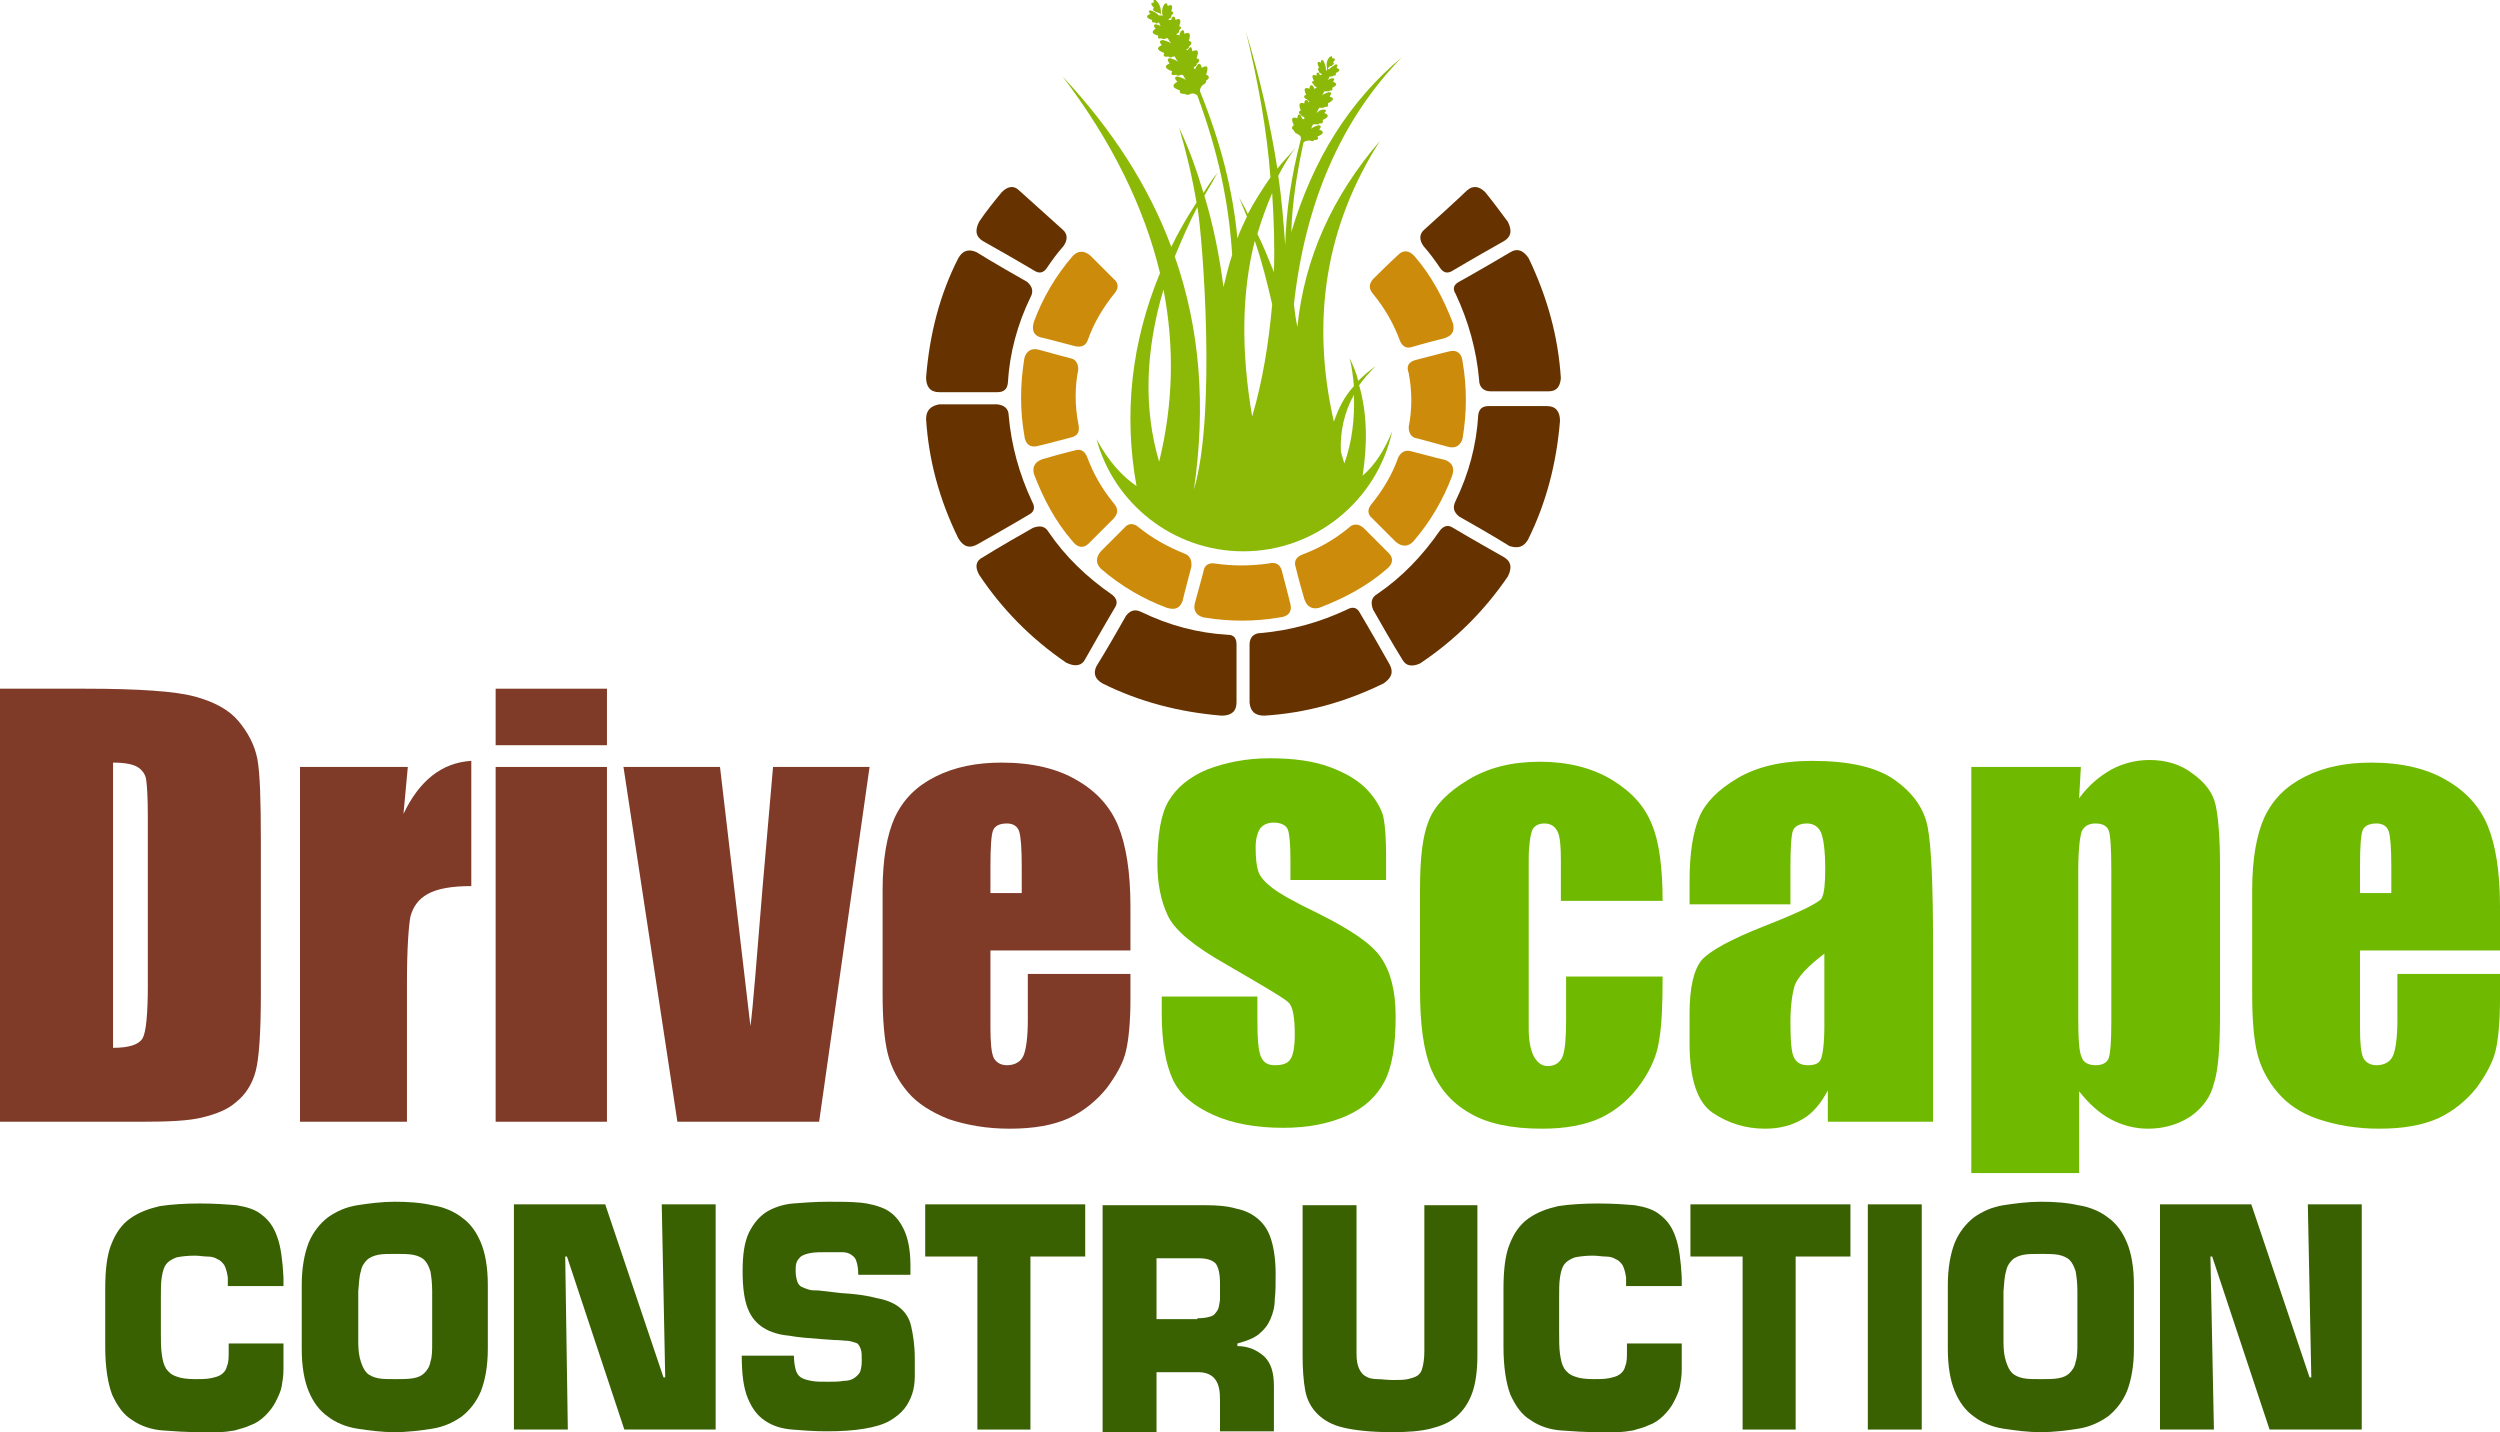 <?xml version="1.0" encoding="UTF-8"?>
<svg xmlns="http://www.w3.org/2000/svg" xmlns:xlink="http://www.w3.org/1999/xlink" version="1.1" id="Layer_1" x="0px" y="0px" viewBox="0 0 287.5 164.7" style="enable-background:new 0 0 287.5 164.7;" xml:space="preserve"> <style type="text/css"> .st0{fill:#396102;} .st1{fill:#7F3A28;} .st2{fill:#6FBA00;} .st3{fill-rule:evenodd;clip-rule:evenodd;fill:#663300;} .st4{fill-rule:evenodd;clip-rule:evenodd;fill:#CC8B0A;} .st5{fill-rule:evenodd;clip-rule:evenodd;fill:#8CB807;} </style> <g> <g> <path class="st0" d="M32.6,154.6v0.8c0,0.7,0,1.4,0,2.1c0,0.7-0.1,1.3-0.2,1.9c-0.1,0.6-0.4,1.2-0.7,1.8c-0.3,0.6-0.7,1.1-1.2,1.6 c-0.5,0.5-1.1,0.9-1.7,1.1c-0.6,0.3-1.2,0.4-1.8,0.6c-0.6,0.1-1.3,0.2-1.9,0.2c-0.7,0-1.3,0-2,0c-1.6,0-3.1-0.1-4.4-0.2 c-1.3-0.1-2.5-0.5-3.5-1.2c-1-0.6-1.7-1.6-2.3-2.9c-0.5-1.3-0.8-3.2-0.8-5.5v-6.7c0-2.1,0.2-3.9,0.7-5.1c0.5-1.3,1.2-2.3,2.2-3 c1-0.7,2.1-1.1,3.4-1.4c1.3-0.2,2.9-0.3,4.6-0.3c1.6,0,3,0.1,4.2,0.2c1.2,0.2,2.2,0.5,2.9,1.1c0.8,0.6,1.4,1.4,1.8,2.6 c0.4,1.1,0.6,2.7,0.7,4.6v1h-6.4v-1c-0.1-0.6-0.2-1-0.4-1.4c-0.2-0.3-0.5-0.6-0.8-0.7c-0.3-0.2-0.7-0.3-1.2-0.3 c-0.4,0-0.9-0.1-1.4-0.1c-0.9,0-1.6,0.1-2.1,0.2c-0.5,0.2-0.9,0.4-1.2,0.8c-0.3,0.4-0.4,0.9-0.5,1.5c-0.1,0.6-0.1,1.4-0.1,2.3v4 c0,1,0,1.8,0.1,2.5c0.1,0.7,0.2,1.2,0.5,1.7c0.3,0.4,0.6,0.7,1.2,0.9c0.5,0.2,1.2,0.3,2.2,0.3c0.6,0,1.2,0,1.7-0.1 c0.5-0.1,0.9-0.2,1.2-0.4c0.3-0.2,0.6-0.5,0.7-1c0.2-0.4,0.2-1,0.2-1.8v-0.8H32.6z"></path> </g> <g> <path class="st0" d="M41.1,164.3c-1.3-0.2-2.5-0.7-3.4-1.4c-1-0.7-1.7-1.7-2.2-2.9c-0.5-1.2-0.8-2.8-0.8-4.9v-7.3 c0-2,0.3-3.6,0.8-4.9c0.5-1.2,1.3-2.2,2.2-2.9c1-0.7,2.1-1.2,3.4-1.4c1.3-0.2,2.8-0.4,4.3-0.4s3,0.1,4.3,0.4 c1.3,0.2,2.5,0.7,3.4,1.4c1,0.7,1.7,1.7,2.2,2.9c0.5,1.2,0.8,2.8,0.8,4.9v7.3c0,2-0.3,3.6-0.8,4.9c-0.5,1.2-1.3,2.2-2.2,2.9 c-1,0.7-2.1,1.2-3.4,1.4c-1.3,0.2-2.8,0.4-4.3,0.4S42.4,164.5,41.1,164.3z M47.5,158.5c0.6-0.1,1-0.3,1.3-0.6 c0.3-0.3,0.6-0.7,0.7-1.3c0.2-0.6,0.2-1.3,0.2-2.3v-5.8c0-1-0.1-1.7-0.2-2.3c-0.2-0.6-0.4-1-0.7-1.3c-0.3-0.3-0.8-0.5-1.3-0.6 c-0.6-0.1-1.2-0.1-2-0.1c-0.8,0-1.5,0-2,0.1c-0.5,0.1-1,0.3-1.3,0.6c-0.3,0.3-0.6,0.7-0.7,1.3c-0.2,0.6-0.2,1.3-0.3,2.3v5.8 c0,1,0.1,1.7,0.3,2.3c0.2,0.6,0.4,1,0.7,1.3c0.3,0.3,0.8,0.5,1.3,0.6c0.5,0.1,1.2,0.1,2,0.1C46.2,158.6,46.9,158.6,47.5,158.5z"></path> </g> <g> <path class="st0" d="M65.3,164.4h-6.2v-25.9h10.5l6.7,19.9h0.2l-0.4-19.9h6.2v25.9H71.8l-6.6-19.9h-0.2L65.3,164.4z"></path> </g> <g> <path class="st0" d="M96.7,148.7c1.7,0.1,3.1,0.3,4.2,0.6c1.1,0.2,2,0.6,2.6,1.1c0.6,0.5,1.1,1.2,1.3,2.2c0.2,0.9,0.4,2.1,0.4,3.6 c0,0.7,0,1.4,0,2.1c0,0.7-0.1,1.4-0.3,2c-0.2,0.6-0.5,1.2-0.9,1.7c-0.4,0.5-1,1-1.7,1.4c-0.7,0.4-1.7,0.7-2.9,0.9 c-1.2,0.2-2.6,0.3-4.3,0.3c-1.5,0-2.8-0.1-4-0.2c-1.2-0.1-2.2-0.4-3.1-1c-0.9-0.6-1.5-1.4-2-2.6c-0.5-1.2-0.7-2.8-0.7-4.9h6 c0,0.7,0.1,1.2,0.2,1.6c0.1,0.4,0.3,0.7,0.6,0.9c0.3,0.2,0.7,0.3,1.2,0.4c0.5,0.1,1.1,0.1,1.9,0.1c0.7,0,1.3,0,1.8-0.1 c0.5,0,0.9-0.1,1.2-0.3c0.3-0.2,0.5-0.4,0.7-0.7c0.1-0.3,0.2-0.7,0.2-1.3c0-0.6,0-1-0.1-1.3c-0.1-0.3-0.2-0.5-0.4-0.7 c-0.2-0.1-0.6-0.2-1-0.3c-0.4,0-1-0.1-1.7-0.1l-1.4-0.1c-1.4-0.1-2.7-0.2-3.8-0.4c-1.1-0.1-2.1-0.4-2.9-0.9 c-0.8-0.5-1.4-1.2-1.8-2.2c-0.4-1-0.6-2.4-0.6-4.3c0-1.9,0.2-3.3,0.7-4.4c0.5-1,1.1-1.8,2-2.4c0.8-0.5,1.9-0.9,3.1-1 c1.2-0.1,2.6-0.2,4.1-0.2c1.3,0,2.5,0,3.6,0.1c1.1,0.1,2.2,0.4,3,0.8c0.9,0.5,1.5,1.2,2,2.2c0.5,1,0.8,2.4,0.8,4.2v1.1h-6 c0-0.7-0.1-1.2-0.2-1.5c-0.1-0.4-0.3-0.6-0.6-0.8c-0.3-0.2-0.6-0.3-1.1-0.3c-0.4,0-1,0-1.6,0c-0.8,0-1.5,0-2,0.1 c-0.5,0.1-0.8,0.2-1.1,0.4c-0.2,0.2-0.4,0.4-0.5,0.7c-0.1,0.3-0.1,0.6-0.1,1c0,0.5,0.1,0.9,0.2,1.2c0.1,0.3,0.3,0.5,0.5,0.6 c0.2,0.1,0.5,0.2,0.8,0.3c0.3,0.1,0.7,0.1,1.1,0.1L96.7,148.7z"></path> </g> <g> <path class="st0" d="M118.6,164.4h-6.2v-19.9h-6v-6h18.4v6h-6.3V164.4z"></path> </g> <g> <path class="st0" d="M126.7,138.6h12c1.3,0,2.5,0.1,3.5,0.4c1,0.2,1.8,0.6,2.5,1.2c0.7,0.6,1.2,1.4,1.5,2.4s0.5,2.3,0.5,3.9 c0,1.1,0,2.1-0.1,2.9c0,0.9-0.2,1.6-0.5,2.3c-0.3,0.7-0.7,1.2-1.3,1.7c-0.6,0.5-1.4,0.8-2.5,1.1v0.3c1.3,0,2.3,0.5,3.1,1.2 c0.8,0.8,1.1,1.9,1.1,3.4v5.2h-6.2v-3.6c0-1-0.1-1.7-0.5-2.3c-0.4-0.6-1.1-0.9-2-0.9h-4.8v6.9h-6.2V138.6z M137.7,151.6 c0.7,0,1.2-0.1,1.5-0.2c0.4-0.1,0.6-0.4,0.8-0.7c0.2-0.3,0.2-0.7,0.3-1.2c0-0.5,0-1.1,0-1.9c0-1.2-0.2-1.9-0.5-2.3 c-0.4-0.4-1-0.6-2-0.6h-4.8v7H137.7z"></path> </g> <g> <path class="st0" d="M169.9,138.6v17.3c0,1.7-0.2,3.2-0.6,4.3s-1,2-1.8,2.7s-1.8,1.1-3,1.4c-1.2,0.3-2.7,0.4-4.4,0.4 c-2.3,0-4.2-0.2-5.5-0.5c-1.4-0.3-2.4-0.9-3.1-1.6c-0.7-0.7-1.2-1.6-1.4-2.7c-0.2-1.1-0.3-2.4-0.3-4v-17.3h6.2v17.1 c0,0.7,0.1,1.3,0.3,1.7c0.2,0.4,0.4,0.7,0.8,0.9c0.3,0.2,0.8,0.3,1.3,0.3c0.5,0,1.1,0.1,1.8,0.1c0.7,0,1.2,0,1.7-0.1 c0.4-0.1,0.8-0.2,1.1-0.4c0.3-0.2,0.5-0.5,0.6-1c0.1-0.4,0.2-1,0.2-1.8v-16.8H169.9z"></path> </g> <g> <path class="st0" d="M193.4,154.6v0.8c0,0.7,0,1.4,0,2.1c0,0.7-0.1,1.3-0.2,1.9c-0.1,0.6-0.4,1.2-0.7,1.8 c-0.3,0.6-0.7,1.1-1.2,1.6c-0.5,0.5-1.1,0.9-1.7,1.1c-0.6,0.3-1.2,0.4-1.8,0.6c-0.6,0.1-1.3,0.2-1.9,0.2c-0.7,0-1.3,0-2,0 c-1.6,0-3.1-0.1-4.4-0.2c-1.3-0.1-2.5-0.5-3.5-1.2c-1-0.6-1.7-1.6-2.3-2.9c-0.5-1.3-0.8-3.2-0.8-5.5v-6.7c0-2.1,0.2-3.9,0.7-5.1 c0.5-1.3,1.2-2.3,2.2-3c1-0.7,2.1-1.1,3.4-1.4c1.3-0.2,2.9-0.3,4.6-0.3c1.6,0,3,0.1,4.2,0.2c1.2,0.2,2.2,0.5,2.9,1.1 c0.8,0.6,1.4,1.4,1.8,2.6c0.4,1.1,0.6,2.7,0.7,4.6v1H187v-1c-0.1-0.6-0.2-1-0.4-1.4c-0.2-0.3-0.5-0.6-0.8-0.7 c-0.3-0.2-0.7-0.3-1.2-0.3c-0.4,0-0.9-0.1-1.4-0.1c-0.9,0-1.6,0.1-2.1,0.2c-0.5,0.2-0.9,0.4-1.2,0.8c-0.3,0.4-0.4,0.9-0.5,1.5 c-0.1,0.6-0.1,1.4-0.1,2.3v4c0,1,0,1.8,0.1,2.5c0.1,0.7,0.2,1.2,0.5,1.7c0.3,0.4,0.6,0.7,1.2,0.9c0.5,0.2,1.2,0.3,2.2,0.3 c0.6,0,1.2,0,1.7-0.1c0.5-0.1,0.9-0.2,1.2-0.4c0.3-0.2,0.6-0.5,0.7-1c0.2-0.4,0.2-1,0.2-1.8v-0.8H193.4z"></path> </g> <g> <path class="st0" d="M206.6,164.4h-6.2v-19.9h-6v-6h18.4v6h-6.3V164.4z"></path> </g> <g> <path class="st0" d="M221,164.4h-6.2v-25.9h6.2V164.4z"></path> </g> <g> <path class="st0" d="M230.4,164.3c-1.3-0.2-2.5-0.7-3.4-1.4c-1-0.7-1.7-1.7-2.2-2.9c-0.5-1.2-0.8-2.8-0.8-4.9v-7.3 c0-2,0.3-3.6,0.8-4.9c0.5-1.2,1.3-2.2,2.2-2.9c1-0.7,2.1-1.2,3.4-1.4c1.3-0.2,2.8-0.4,4.3-0.4s3,0.1,4.3,0.4 c1.3,0.2,2.5,0.7,3.4,1.4c1,0.7,1.7,1.7,2.2,2.9c0.5,1.2,0.8,2.8,0.8,4.9v7.3c0,2-0.3,3.6-0.8,4.9c-0.5,1.2-1.3,2.2-2.2,2.9 c-1,0.7-2.1,1.2-3.4,1.4c-1.3,0.2-2.8,0.4-4.3,0.4S231.7,164.5,230.4,164.3z M236.7,158.5c0.6-0.1,1-0.3,1.3-0.6 c0.3-0.3,0.6-0.7,0.7-1.3c0.2-0.6,0.2-1.3,0.2-2.3v-5.8c0-1-0.1-1.7-0.2-2.3c-0.2-0.6-0.4-1-0.7-1.3c-0.3-0.3-0.8-0.5-1.3-0.6 c-0.6-0.1-1.2-0.1-2-0.1c-0.8,0-1.5,0-2,0.1c-0.5,0.1-1,0.3-1.3,0.6c-0.3,0.3-0.6,0.7-0.7,1.3c-0.2,0.6-0.2,1.3-0.3,2.3v5.8 c0,1,0.1,1.7,0.3,2.3c0.2,0.6,0.4,1,0.7,1.3c0.3,0.3,0.8,0.5,1.3,0.6c0.5,0.1,1.2,0.1,2,0.1C235.5,158.6,236.2,158.6,236.7,158.5z "></path> </g> <g> <path class="st0" d="M254.6,164.4h-6.2v-25.9h10.5l6.7,19.9h0.2l-0.4-19.9h6.2v25.9H261l-6.6-19.9h-0.2L254.6,164.4z"></path> </g> </g> <g> <path class="st1" d="M0,79.2h9.7c6.3,0,10.5,0.3,12.7,0.9c2.2,0.6,3.9,1.5,5,2.8c1.1,1.3,1.9,2.8,2.2,4.4c0.3,1.6,0.4,4.8,0.4,9.5 v17.4c0,4.5-0.2,7.5-0.6,9c-0.4,1.5-1.2,2.7-2.2,3.5c-1,0.9-2.3,1.4-3.9,1.8s-3.9,0.5-7,0.5H0V79.2z M13,87.7v32.8 c1.9,0,3-0.4,3.4-1.1c0.4-0.7,0.6-2.8,0.6-6.1V93.9c0-2.3-0.1-3.7-0.2-4.3c-0.1-0.6-0.5-1.1-1-1.4C15.3,87.9,14.4,87.7,13,87.7z"></path> <path class="st1" d="M46.9,88.2l-0.5,5.4c1.8-3.8,4.4-5.9,7.8-6.1v14.4c-2.3,0-3.9,0.3-5,0.9c-1.1,0.6-1.7,1.5-2,2.6 c-0.2,1.1-0.4,3.6-0.4,7.6V129H34.5V88.2H46.9z"></path> <path class="st1" d="M69.8,79.2v6.5H57v-6.5H69.8z M69.8,88.2V129H57V88.2H69.8z"></path> <path class="st1" d="M100,88.2L94.2,129H77.9l-6.2-40.8h11.1l3.5,29.8c0.3-2.2,0.7-7.5,1.4-16c0.4-4.7,0.8-9.3,1.2-13.8H100z"></path> <path class="st1" d="M130,109.3h-16.1v8.8c0,1.8,0.1,3,0.4,3.6c0.3,0.5,0.8,0.8,1.5,0.8c0.9,0,1.6-0.4,1.9-1.1s0.5-2.1,0.5-4.1V112 H130v3c0,2.5-0.2,4.5-0.5,5.8c-0.3,1.4-1.1,2.8-2.2,4.3c-1.2,1.5-2.7,2.7-4.4,3.5c-1.8,0.8-4,1.2-6.8,1.2c-2.6,0-4.9-0.4-7-1.1 c-2-0.8-3.6-1.8-4.7-3.1s-1.9-2.8-2.3-4.4c-0.4-1.6-0.6-3.9-0.6-6.9v-11.9c0-3.6,0.5-6.4,1.4-8.4c1-2.1,2.5-3.6,4.7-4.7 c2.2-1.1,4.7-1.6,7.6-1.6c3.5,0,6.4,0.7,8.6,2c2.3,1.3,3.9,3.1,4.8,5.3c0.9,2.2,1.4,5.3,1.4,9.2V109.3z M117.5,102.7v-3 c0-2.1-0.1-3.5-0.3-4.1c-0.2-0.6-0.7-0.9-1.4-0.9c-0.9,0-1.4,0.3-1.6,0.8c-0.2,0.5-0.3,1.9-0.3,4.2v3H117.5z"></path> <path class="st2" d="M159.4,101.2h-11V99c0-1.9-0.1-3.1-0.3-3.6c-0.2-0.5-0.8-0.8-1.6-0.8c-0.7,0-1.2,0.2-1.6,0.7 c-0.3,0.5-0.5,1.2-0.5,2.1c0,1.3,0.1,2.2,0.3,2.8s0.7,1.2,1.6,1.9c0.9,0.7,2.7,1.7,5.4,3c3.6,1.8,6,3.4,7.1,5s1.7,3.8,1.7,6.8 c0,3.3-0.4,5.8-1.3,7.5c-0.9,1.7-2.3,3-4.3,3.9c-2,0.9-4.5,1.4-7.3,1.4c-3.2,0-5.9-0.5-8.1-1.5c-2.2-1-3.8-2.3-4.6-4 c-0.8-1.7-1.3-4.2-1.3-7.6v-2h11v2.6c0,2.2,0.1,3.6,0.4,4.3c0.3,0.7,0.8,1,1.6,1c0.9,0,1.5-0.2,1.8-0.7c0.3-0.4,0.5-1.4,0.5-2.8 c0-1.9-0.2-3.2-0.7-3.7c-0.5-0.5-2.9-1.9-7.2-4.4c-3.7-2.1-5.9-3.9-6.7-5.6c-0.8-1.7-1.2-3.7-1.2-6c0-3.3,0.4-5.7,1.3-7.2 c0.9-1.5,2.3-2.7,4.4-3.6c2.1-0.8,4.5-1.3,7.2-1.3c2.7,0,5,0.3,6.9,1c1.9,0.7,3.4,1.6,4.4,2.7c1,1.1,1.6,2.2,1.8,3.1 c0.2,1,0.3,2.5,0.3,4.5V101.2z"></path> <path class="st2" d="M191.2,103.6h-11.7v-4.7c0-1.6-0.1-2.8-0.4-3.3c-0.3-0.6-0.8-0.9-1.5-0.9s-1.2,0.3-1.4,0.8s-0.4,1.7-0.4,3.4 v19.3c0,1.5,0.2,2.5,0.6,3.3c0.4,0.7,0.9,1.1,1.6,1.1c0.8,0,1.4-0.4,1.7-1.1c0.3-0.8,0.4-2.2,0.4-4.3v-4.9h11.1 c0,3.3-0.1,5.7-0.4,7.3c-0.2,1.6-0.9,3.3-2.1,5s-2.7,3-4.5,3.9c-1.9,0.9-4.2,1.3-6.9,1.3c-3.5,0-6.3-0.6-8.3-1.8 c-2.1-1.2-3.5-2.9-4.4-5c-0.9-2.2-1.3-5.2-1.3-9.2v-11.6c0-3.5,0.3-6.1,1-7.8c0.7-1.8,2.2-3.3,4.5-4.7c2.3-1.4,5-2.1,8.3-2.1 c3.2,0,6,0.7,8.3,2.1c2.3,1.4,3.8,3.1,4.6,5.2C190.8,96.8,191.2,99.8,191.2,103.6z"></path> <path class="st2" d="M206,104h-11.7v-2.7c0-3.2,0.4-5.6,1.1-7.3c0.7-1.7,2.2-3.2,4.4-4.5c2.2-1.3,5-2,8.6-2c4.2,0,7.4,0.7,9.5,2.2 s3.4,3.3,3.8,5.5c0.4,2.2,0.6,6.6,0.6,13.4V129h-12.1v-3.6c-0.8,1.5-1.7,2.6-2.9,3.3s-2.6,1.1-4.3,1.1c-2.2,0-4.2-0.6-6-1.8 c-1.8-1.2-2.7-3.9-2.7-8v-3.4c0-3.1,0.5-5.1,1.4-6.2c1-1.1,3.4-2.4,7.2-3.9c4.1-1.6,6.3-2.7,6.6-3.2c0.3-0.6,0.4-1.7,0.4-3.4 c0-2.1-0.2-3.5-0.5-4.2c-0.3-0.6-0.8-1-1.6-1c-0.8,0-1.4,0.3-1.6,0.8c-0.2,0.5-0.3,2-0.3,4.2V104z M209.9,109.6 c-2,1.5-3.1,2.7-3.5,3.7c-0.3,1-0.5,2.4-0.5,4.2c0,2.1,0.1,3.5,0.4,4.1c0.3,0.6,0.8,0.9,1.6,0.9c0.8,0,1.3-0.2,1.5-0.7 c0.2-0.5,0.4-1.7,0.4-3.8V109.6z"></path> <path class="st2" d="M239.3,88.2l-0.2,3.6c1.1-1.5,2.3-2.5,3.7-3.3c1.3-0.7,2.8-1.1,4.4-1.1c1.9,0,3.6,0.5,5,1.6 c1.4,1,2.3,2.2,2.6,3.6c0.3,1.4,0.5,3.7,0.5,6.9v17.2c0,3.7-0.2,6.4-0.7,7.9c-0.4,1.6-1.3,2.8-2.7,3.8c-1.4,0.9-3,1.4-4.9,1.4 c-1.5,0-3-0.4-4.3-1.1c-1.3-0.7-2.5-1.8-3.6-3.2v9.4h-12.4V88.2H239.3z M242.8,100.1c0-2.5-0.1-4.1-0.3-4.6 c-0.2-0.5-0.7-0.8-1.5-0.8c-0.8,0-1.3,0.3-1.6,0.9c-0.2,0.6-0.4,2.1-0.4,4.5V117c0,2.5,0.1,4,0.4,4.6c0.2,0.6,0.8,0.9,1.6,0.9 c0.8,0,1.3-0.3,1.5-0.8c0.2-0.6,0.3-1.9,0.3-4.1V100.1z"></path> <path class="st2" d="M287.5,109.3h-16.1v8.8c0,1.8,0.1,3,0.4,3.6c0.3,0.5,0.8,0.8,1.5,0.8c0.9,0,1.6-0.4,1.9-1.1s0.5-2.1,0.5-4.1 V112h11.8v3c0,2.5-0.2,4.5-0.5,5.8s-1.1,2.8-2.2,4.3c-1.2,1.5-2.7,2.7-4.4,3.5c-1.8,0.8-4,1.2-6.8,1.2c-2.6,0-4.9-0.4-7-1.1 s-3.6-1.8-4.7-3.1s-1.9-2.8-2.3-4.4s-0.6-3.9-0.6-6.9v-11.9c0-3.6,0.5-6.4,1.4-8.4c1-2.1,2.5-3.6,4.7-4.7c2.2-1.1,4.7-1.6,7.6-1.6 c3.5,0,6.4,0.7,8.6,2c2.3,1.3,3.9,3.1,4.8,5.3c0.9,2.2,1.4,5.3,1.4,9.2V109.3z M275,102.7v-3c0-2.1-0.1-3.5-0.3-4.1 c-0.2-0.6-0.7-0.9-1.4-0.9c-0.9,0-1.4,0.3-1.6,0.8c-0.2,0.5-0.3,1.9-0.3,4.2v3H275z"></path> </g> <g> <path class="st3" d="M179.5,43.5c-0.3-4.7-1.5-9.2-3.7-13.8c-0.6-0.9-1.3-1.2-2.1-0.7c-3.9,2.3-5.9,3.4-5.9,3.4 c-0.6,0.3-0.8,0.8-0.4,1.4c1.5,3.2,2.4,6.5,2.7,9.9c0,0.8,0.5,1.3,1.3,1.3c4.5,0,6.7,0,6.7,0C179,45,179.4,44.5,179.5,43.5 L179.5,43.5z"></path> <path class="st3" d="M175.7,62.1c2.1-4.2,3.3-8.8,3.7-13.7c0-1.1-0.5-1.7-1.5-1.7c-4.5,0-6.7,0-6.7,0c-0.7,0-1.1,0.3-1.2,1 c-0.2,3.5-1.1,6.8-2.6,9.9c-0.4,0.8-0.2,1.3,0.4,1.8c3.9,2.2,5.8,3.4,5.8,3.4C174.6,63.1,175.2,62.9,175.7,62.1L175.7,62.1z"></path> <path class="st3" d="M163.3,76.3c3.9-2.6,7.3-5.9,10.1-10c0.5-1,0.4-1.7-0.4-2.2c-3.9-2.2-5.9-3.4-5.9-3.4 c-0.6-0.4-1.1-0.2-1.5,0.3c-2,2.9-4.4,5.4-7.2,7.3c-0.7,0.4-0.8,1-0.5,1.8c2.2,3.9,3.4,5.8,3.4,5.8 C161.7,76.6,162.4,76.7,163.3,76.3L163.3,76.3z"></path> <path class="st3" d="M145.4,82.3c4.7-0.3,9.2-1.5,13.7-3.7c0.9-0.6,1.2-1.3,0.7-2.2c-2.2-3.9-3.4-5.9-3.4-5.9 c-0.3-0.6-0.8-0.8-1.5-0.4c-3.2,1.5-6.5,2.4-9.9,2.7c-0.8,0-1.3,0.5-1.3,1.3c0,4.5,0,6.7,0,6.7C143.8,81.8,144.3,82.3,145.4,82.3 L145.4,82.3z"></path> <path class="st3" d="M126.8,78.6c4.2,2.1,8.8,3.3,13.7,3.7c1.1,0,1.7-0.5,1.7-1.5c0-4.5,0-6.7,0-6.7c0-0.7-0.3-1.1-1-1.1 c-3.5-0.2-6.8-1.1-9.9-2.6c-0.8-0.4-1.3-0.2-1.8,0.4c-2.2,3.9-3.4,5.8-3.4,5.8C125.7,77.4,125.9,78.1,126.8,78.6L126.8,78.6z"></path> <path class="st3" d="M112.6,66.1c2.6,3.9,5.9,7.3,10,10.1c1,0.5,1.8,0.4,2.2-0.4c2.2-3.9,3.4-5.9,3.4-5.9c0.4-0.6,0.2-1.1-0.3-1.5 c-2.9-2-5.4-4.4-7.3-7.2c-0.4-0.7-1-0.8-1.8-0.5c-3.9,2.2-5.8,3.4-5.8,3.4C112.2,64.5,112.1,65.2,112.6,66.1L112.6,66.1z"></path> <path class="st3" d="M106.5,48.2c0.3,4.7,1.5,9.2,3.7,13.7c0.6,1,1.3,1.2,2.2,0.7c3.9-2.2,5.9-3.4,5.9-3.4c0.6-0.3,0.8-0.8,0.4-1.5 c-1.5-3.2-2.4-6.5-2.7-9.9c0-0.8-0.5-1.2-1.3-1.3c-4.5,0-6.7,0-6.7,0C107,46.7,106.5,47.2,106.5,48.2L106.5,48.2z"></path> <path class="st3" d="M110.2,29.7c-2.1,4.1-3.3,8.7-3.7,13.7c0,1.1,0.5,1.7,1.5,1.7c4.5,0,6.7,0,6.7,0c0.7,0,1.1-0.3,1.2-1 c0.2-3.5,1.1-6.8,2.6-9.9c0.4-0.7,0.2-1.3-0.4-1.8c-3.9-2.2-5.8-3.4-5.8-3.4C111.4,28.6,110.7,28.8,110.2,29.7L110.2,29.7z"></path> <path class="st3" d="M115.2,22.1c-0.9,1.1-1.8,2.2-2.6,3.4c-0.5,1-0.4,1.7,0.4,2.2c3.9,2.2,5.9,3.4,5.9,3.4 c0.6,0.4,1.1,0.3,1.5-0.3c0.6-0.9,1.2-1.7,1.9-2.5c0.5-0.7,0.5-1.4-0.1-1.9c-4-3.6-5-4.5-5-4.5C116.6,21.3,115.9,21.4,115.2,22.1 L115.2,22.1z"></path> <path class="st4" d="M157.9,32.1c1.9-1.9,2.9-2.8,2.9-2.8c0.6-0.6,1.3-0.5,1.9,0.2c1.9,2.2,3.3,4.8,4.4,7.7c0.2,0.9-0.1,1.4-1,1.7 c-2.4,0.6-3.7,1-3.7,1c-0.6,0.2-1.1,0-1.4-0.7c-0.7-1.9-1.7-3.7-3.1-5.4C157.4,33.2,157.4,32.7,157.9,32.1L157.9,32.1z"></path> <path class="st4" d="M162.8,41.4c2.6-0.7,3.9-1,3.9-1c0.8-0.2,1.4,0.2,1.5,1.2c0.5,2.9,0.5,5.8,0,8.8c-0.2,0.8-0.8,1.2-1.6,1 c-2.5-0.7-3.7-1-3.7-1c-0.6-0.1-0.9-0.6-0.9-1.3c0.4-2,0.4-4.1,0-6.2C161.7,42.1,162,41.6,162.8,41.4L162.8,41.4z"></path> <path class="st4" d="M162.3,51.9c2.6,0.7,3.9,1,3.9,1c0.8,0.3,1.1,0.9,0.8,1.8c-1,2.7-2.5,5.3-4.5,7.6c-0.6,0.6-1.3,0.6-2,0 c-1.8-1.8-2.7-2.7-2.7-2.7c-0.5-0.4-0.6-1-0.1-1.6c1.3-1.6,2.4-3.4,3.1-5.4C161.1,52,161.6,51.7,162.3,51.9L162.3,51.9z"></path> <path class="st4" d="M156.8,60.7c1.9,1.9,2.9,2.9,2.9,2.9c0.6,0.6,0.5,1.3-0.3,1.9c-2.2,1.9-4.8,3.3-7.7,4.4 c-0.8,0.2-1.4-0.1-1.7-1c-0.7-2.4-1-3.7-1-3.7c-0.2-0.6,0-1.1,0.7-1.4c1.9-0.7,3.7-1.7,5.4-3.1C155.6,60.2,156.2,60.2,156.8,60.7 L156.8,60.7z"></path> <path class="st4" d="M147.4,65.6c0.7,2.6,1,3.9,1,3.9c0.2,0.8-0.2,1.4-1.2,1.5c-2.9,0.5-5.8,0.5-8.8,0c-0.8-0.2-1.2-0.8-1-1.6 c0.7-2.5,1-3.7,1-3.7c0.1-0.7,0.6-1,1.3-0.9c2,0.3,4.1,0.3,6.2,0C146.7,64.6,147.2,64.9,147.4,65.6L147.4,65.6z"></path> <path class="st4" d="M137,65.2c-0.7,2.6-1,3.9-1,3.9c-0.3,0.8-0.8,1.1-1.8,0.8c-2.7-1-5.3-2.5-7.6-4.5c-0.6-0.6-0.6-1.3,0-2 c1.8-1.8,2.7-2.7,2.7-2.7c0.4-0.5,1-0.6,1.6-0.1c1.6,1.3,3.4,2.3,5.4,3.1C136.8,63.9,137.1,64.4,137,65.2L137,65.2z"></path> <path class="st4" d="M128.1,59.6c-1.9,1.9-2.9,2.9-2.9,2.9c-0.6,0.6-1.3,0.5-1.9-0.3c-1.9-2.2-3.3-4.8-4.4-7.7 c-0.2-0.8,0.1-1.4,1-1.7c2.4-0.7,3.7-1,3.7-1c0.6-0.2,1.1,0,1.4,0.7c0.7,1.9,1.7,3.7,3.1,5.4C128.6,58.5,128.6,59,128.1,59.6 L128.1,59.6z"></path> <path class="st4" d="M123.2,50.3c-2.6,0.7-3.9,1-3.9,1c-0.8,0.2-1.4-0.2-1.5-1.2c-0.5-2.9-0.5-5.8,0-8.9c0.2-0.8,0.8-1.2,1.6-1 c2.5,0.7,3.7,1,3.7,1c0.6,0.1,0.9,0.6,0.9,1.3c-0.4,2-0.4,4.1,0,6.2C124.2,49.6,124,50.1,123.2,50.3L123.2,50.3z"></path> <path class="st4" d="M123.6,39.8c-2.6-0.7-3.9-1-3.9-1c-0.8-0.2-1.1-0.8-0.8-1.8c1-2.7,2.5-5.3,4.5-7.6c0.6-0.6,1.3-0.6,2,0 c1.8,1.8,2.7,2.7,2.7,2.7c0.5,0.4,0.6,1,0.1,1.6c-1.3,1.6-2.4,3.4-3.1,5.4C124.9,39.7,124.4,40,123.6,39.8L123.6,39.8z"></path> <path class="st5" d="M130.7,55.9c-1.5-8.3-0.6-16.5,2.7-24.5c-1.8-7.5-5.5-15.1-11.2-22.6c5.7,6.1,9.9,12.6,12.5,19.6 c0.8-1.7,1.8-3.4,2.9-5.1c-0.5-3-1.2-5.9-2-8.6c1.1,2.3,2,4.8,2.8,7.5c0.5-0.8,1-1.6,1.6-2.3c-0.5,0.9-1,1.8-1.5,2.6 c1,3.3,1.7,6.7,2.2,10.5c0.3-1.2,0.6-2.5,1-3.7c-0.4-6.1-1.6-11.8-4-18.3c0,0-0.1-0.1-0.1-0.1c-0.3-0.2-0.6-0.2-0.9,0 c-0.2,0-0.4,0-0.4-0.1c0,0-0.1,0-0.1,0c-0.4,0-0.6-0.1-0.5-0.4c-0.9-0.3-1-0.6-0.3-1c-0.4-0.4-0.3-0.6,0-0.6c0.4,0.1,0.7,0.2,1,0.4 c-0.2-0.2-0.2-0.4-0.4-0.6c-0.1,0-0.3,0-0.4,0.1c-0.2,0-0.3,0-0.3-0.1c0,0-0.1,0-0.1,0c-0.4,0.1-0.6,0-0.4-0.4 c-0.8-0.3-1-0.6-0.3-0.9c-0.3-0.4-0.3-0.6,0.1-0.6c0.3,0.1,0.6,0.2,0.9,0.4c-0.2-0.2-0.3-0.4-0.4-0.6c-0.1,0-0.3,0-0.4,0.1 c-0.2,0-0.3,0-0.3-0.1c0,0-0.1,0-0.1,0c-0.4,0.1-0.6-0.1-0.4-0.4c-0.8-0.3-1-0.6-0.3-0.9c-0.3-0.4-0.3-0.5,0.1-0.6 c0.4,0.1,0.7,0.2,1,0.4c-0.2-0.2-0.3-0.4-0.4-0.6c-0.1,0-0.3,0-0.4,0.1c-0.2,0-0.2,0-0.3-0.1h0c-0.4,0.1-0.5,0-0.4-0.3 c-0.8-0.2-0.8-0.5-0.3-0.8c-0.3-0.3-0.2-0.5,0-0.5c0.2,0,0.4,0.1,0.6,0.2c-0.1-0.1-0.2-0.3-0.2-0.4c-0.1,0-0.2,0-0.2,0.1 c-0.2,0-0.2,0-0.2-0.1c0,0,0,0-0.1,0c-0.3,0-0.4-0.1-0.3-0.3c-0.7-0.2-0.8-0.5-0.2-0.7c-0.3-0.3-0.2-0.4,0-0.4 c0.4,0.1,0.7,0.3,1,0.6c0-0.1,0.1,0,0.2,0c0,0,0-0.1,0-0.1c-0.1-0.2-0.2-0.2-0.5-0.3c-0.1,0-0.2-0.1-0.2-0.1h0 c-0.2-0.1-0.3-0.2-0.1-0.4c-0.4-0.4-0.4-0.6,0-0.6c-0.1-0.3,0-0.4,0.2-0.3c0.4,0.4,0.6,0.8,0.6,1.4c0,0.1,0,0.2,0,0.3 c0,0,0.1,0.1,0.2,0.2v0c-0.1-0.5-0.1-1,0.2-1.4c0.2-0.2,0.3-0.2,0.4,0.2c0.5-0.3,0.6,0,0.4,0.6c0.3,0.1,0.3,0.2,0,0.5c0,0,0,0,0,0 c0,0.1,0,0.2-0.1,0.3c-0.1,0-0.2,0.1-0.2,0.1c0,0,0,0.1,0,0.1c0.1,0,0.2,0,0.3,0c0-0.1,0-0.2,0.1-0.3c0.2-0.2,0.3-0.1,0.4,0.3 c0.5-0.3,0.7,0,0.4,0.7c0.3,0.1,0.3,0.2,0,0.5l0,0c0,0.1,0,0.2-0.1,0.3c-0.1,0-0.1,0.1-0.2,0.1c0,0,0,0.1,0,0.1 c0.2,0,0.3,0,0.3,0.2c0-0.2,0.1-0.4,0.2-0.6c0.2-0.2,0.4-0.2,0.4,0.3c0.6-0.3,0.8,0,0.5,0.8c0.4,0.1,0.4,0.3,0.1,0.6c0,0,0,0-0.1,0 c0.1,0.1,0,0.2-0.1,0.3c-0.1,0-0.1,0-0.2,0.1c0.1,0,0.1,0,0.2,0.1c0-0.1,0.1-0.2,0.1-0.2c0.2-0.3,0.4-0.2,0.4,0.3 c0.7-0.3,0.8,0,0.5,0.8c0.4,0.1,0.4,0.3,0.1,0.6c0,0,0,0-0.1,0c0.1,0.1,0,0.2-0.1,0.3c-0.1,0-0.1,0.1-0.2,0.1c0,0.1,0,0.1,0,0.2 c0.1,0,0.2,0,0.2,0c0-0.1,0.1-0.3,0.2-0.4c0.2-0.3,0.4-0.2,0.5,0.3c0.7-0.4,0.8-0.1,0.5,0.8c0.4,0.1,0.4,0.4,0.1,0.6c0,0,0,0-0.1,0 c0.1,0.1,0,0.2-0.1,0.4c-0.4,0.2-0.5,0.4-0.6,0.7c0,0,0,0.1,0,0.2c2.4,5.9,3.8,11.5,4.3,16.9c0.3-0.8,0.7-1.7,1.1-2.5 c-0.3-0.7-0.6-1.4-0.9-2.2c0.3,0.6,0.7,1.2,1,1.9c0.8-1.5,1.7-2.9,2.6-4.2c-0.4-5.4-1.4-10.9-2.8-16.7c1.6,5.3,2.8,10.6,3.6,15.7 c0.6-0.8,1.4-1.6,2.1-2.4c-0.8,1-1.4,2.1-2,3.2c0.4,2.7,0.6,5.3,0.8,8c0.1-3.9,0.7-8,1.8-12.2c0,0,0-0.1,0-0.1 c0-0.3-0.2-0.4-0.6-0.6c-0.1-0.1-0.2-0.2-0.2-0.3h0c-0.3-0.2-0.3-0.4,0-0.6c-0.4-0.8-0.2-1,0.4-0.8c0-0.4,0.2-0.6,0.4-0.3 c0,0.1,0.1,0.2,0.2,0.4c0,0,0.1,0,0.2,0c0-0.1,0-0.1,0-0.2c0,0-0.1-0.1-0.2-0.1c-0.2-0.1-0.2-0.2-0.2-0.2l0,0 c-0.3-0.2-0.3-0.4,0-0.5c-0.3-0.7-0.2-1,0.4-0.8c0-0.4,0.2-0.5,0.4-0.3c0,0,0.1,0.1,0.1,0.2c0,0,0.1-0.1,0.1-0.1c0,0-0.1,0-0.1-0.1 c-0.2-0.1-0.2-0.2-0.2-0.2c0,0,0,0-0.1,0c-0.3-0.2-0.3-0.4,0-0.5c-0.3-0.7-0.2-0.9,0.4-0.7c0-0.4,0.2-0.5,0.4-0.3 c0.1,0.2,0.2,0.3,0.2,0.4c0-0.1,0.1-0.2,0.2-0.2c0,0,0-0.1,0-0.1c0,0-0.1,0-0.2-0.1c-0.1-0.1-0.2-0.2-0.1-0.2l0,0 c-0.3-0.2-0.3-0.3,0-0.4c-0.3-0.6-0.2-0.8,0.3-0.6c0-0.4,0.1-0.4,0.3-0.3c0,0.1,0.1,0.2,0.1,0.3c0-0.1,0.1-0.1,0.2-0.1 c0,0,0-0.1,0-0.1c-0.1,0-0.1-0.1-0.2-0.1c-0.1-0.1-0.2-0.1-0.1-0.2h0c-0.2-0.2-0.2-0.3,0-0.4c-0.3-0.6-0.2-0.8,0.2-0.6 c0-0.3,0.1-0.4,0.3-0.2c0.2,0.4,0.3,0.8,0.3,1.2l0,0c0-0.1,0.1-0.1,0.1-0.2c0-0.1,0-0.2,0-0.2c-0.1-0.5,0-1,0.4-1.3 c0.2-0.1,0.2,0,0.2,0.2c0.4,0,0.4,0.1,0.1,0.5c0.2,0.1,0.1,0.2-0.1,0.3l0,0c0,0,0,0.1-0.1,0.1c-0.2,0-0.3,0.1-0.4,0.3 c0,0,0,0,0,0.1c0-0.1,0.1-0.1,0.1,0c0.2-0.2,0.5-0.4,0.8-0.6c0.2,0,0.3,0.1,0.1,0.4c0.5,0.2,0.4,0.4-0.1,0.6c0.1,0.2,0,0.3-0.2,0.3 c0,0,0,0-0.1,0c0,0.1-0.1,0.1-0.2,0.1c-0.1,0-0.1,0-0.2,0c0,0.1-0.1,0.2-0.2,0.4c0.2-0.1,0.3-0.2,0.5-0.2c0.3,0,0.3,0.1,0.1,0.4 c0.5,0.2,0.5,0.4-0.1,0.7c0.1,0.2,0,0.4-0.3,0.3h0c0,0.1-0.1,0.1-0.2,0.1c-0.1,0-0.2,0-0.4,0c-0.1,0.2-0.2,0.4-0.3,0.5 c0.2-0.2,0.5-0.3,0.8-0.4c0.3,0,0.4,0.1,0.1,0.5c0.6,0.2,0.5,0.4-0.2,0.8c0.1,0.3,0,0.4-0.3,0.4c0,0,0,0-0.1,0 c0,0.1-0.1,0.1-0.3,0.1c-0.1,0-0.2,0-0.3,0c-0.1,0.2-0.2,0.4-0.3,0.6c0.2-0.2,0.5-0.4,0.8-0.4c0.3,0,0.4,0.1,0.1,0.4 c0.6,0.2,0.5,0.5-0.2,0.8c0.1,0.3,0,0.4-0.3,0.4c0,0,0,0-0.1,0c0,0.1-0.1,0.1-0.3,0.1c-0.1,0-0.2,0-0.4,0c-0.1,0.2-0.2,0.4-0.2,0.5 c0.2-0.2,0.5-0.3,0.8-0.4c0.3,0,0.4,0.2,0.1,0.5c0.6,0.2,0.6,0.5-0.2,0.8c0.2,0.3,0,0.4-0.3,0.4c0,0,0,0-0.1,0 c0,0.1-0.1,0.2-0.3,0.1c-0.3-0.1-0.6,0-0.8,0.1c0,0-0.1,0.1-0.1,0.1c-0.8,3.7-1.3,7-1.4,10.3c2.5-8.4,6.7-15.1,12.7-20.1 c-7,7.2-11.1,16.7-12.4,28.4c0.1,0.8,0.2,1.7,0.4,2.6c0.8-7.9,4-15,9.5-21.4c-6.2,9.7-8,20.5-5.3,32.3c0.5-1.5,1.2-2.9,2.3-4.1 c-0.1-1-0.2-2.1-0.5-3.2c0.4,0.8,0.8,1.7,1,2.6c0.6-0.6,1.3-1.2,2-1.7c-0.7,0.7-1.4,1.5-1.9,2.2c0.9,3.1,1,6.6,0.4,10.4l0,0 c1.4-1.2,2.5-2.9,3.4-5.1c-1.7,7.9-8.8,13.8-17.1,13.8c-8.1,0-14.9-5.5-16.9-12.9C127.5,53.1,129.1,54.8,130.7,55.9L130.7,55.9z M137.3,56.3c2.6-8.7,1-29,0.4-32.5c-1,1.9-1.8,3.8-2.6,5.7C138,37.8,138.7,46.7,137.3,56.3L137.3,56.3z M146.3,35 c-0.6-2.6-1.2-5-2-7.3c-1.5,5.9-1.6,12.6-0.3,20.2C145.2,43.8,145.9,39.5,146.3,35L146.3,35z M144.6,26.9c0.7,1.4,1.3,2.9,1.9,4.4 c0.1-3,0-6-0.2-9.1C145.7,23.6,145.1,25.2,144.6,26.9L144.6,26.9z M155.7,45.4c-1.1,2-1.6,4.2-1.5,6.5c0.1,0.5,0.3,1,0.4,1.4 C155.5,50.8,155.8,48.1,155.7,45.4L155.7,45.4z M133.3,53.1c1.6-6.5,1.8-13.1,0.5-19.8C131.7,40.4,131.5,47,133.3,53.1L133.3,53.1z "></path> <path class="st3" d="M170.8,22.1c0.9,1.1,1.7,2.2,2.6,3.4c0.5,1,0.4,1.7-0.4,2.2c-3.9,2.2-5.9,3.4-5.9,3.4 c-0.6,0.4-1.1,0.3-1.5-0.3c-0.6-0.9-1.2-1.7-1.9-2.5c-0.5-0.7-0.5-1.4,0.1-1.9c4-3.6,4.9-4.5,4.9-4.5 C169.4,21.3,170.1,21.4,170.8,22.1L170.8,22.1z"></path> </g> </svg>
